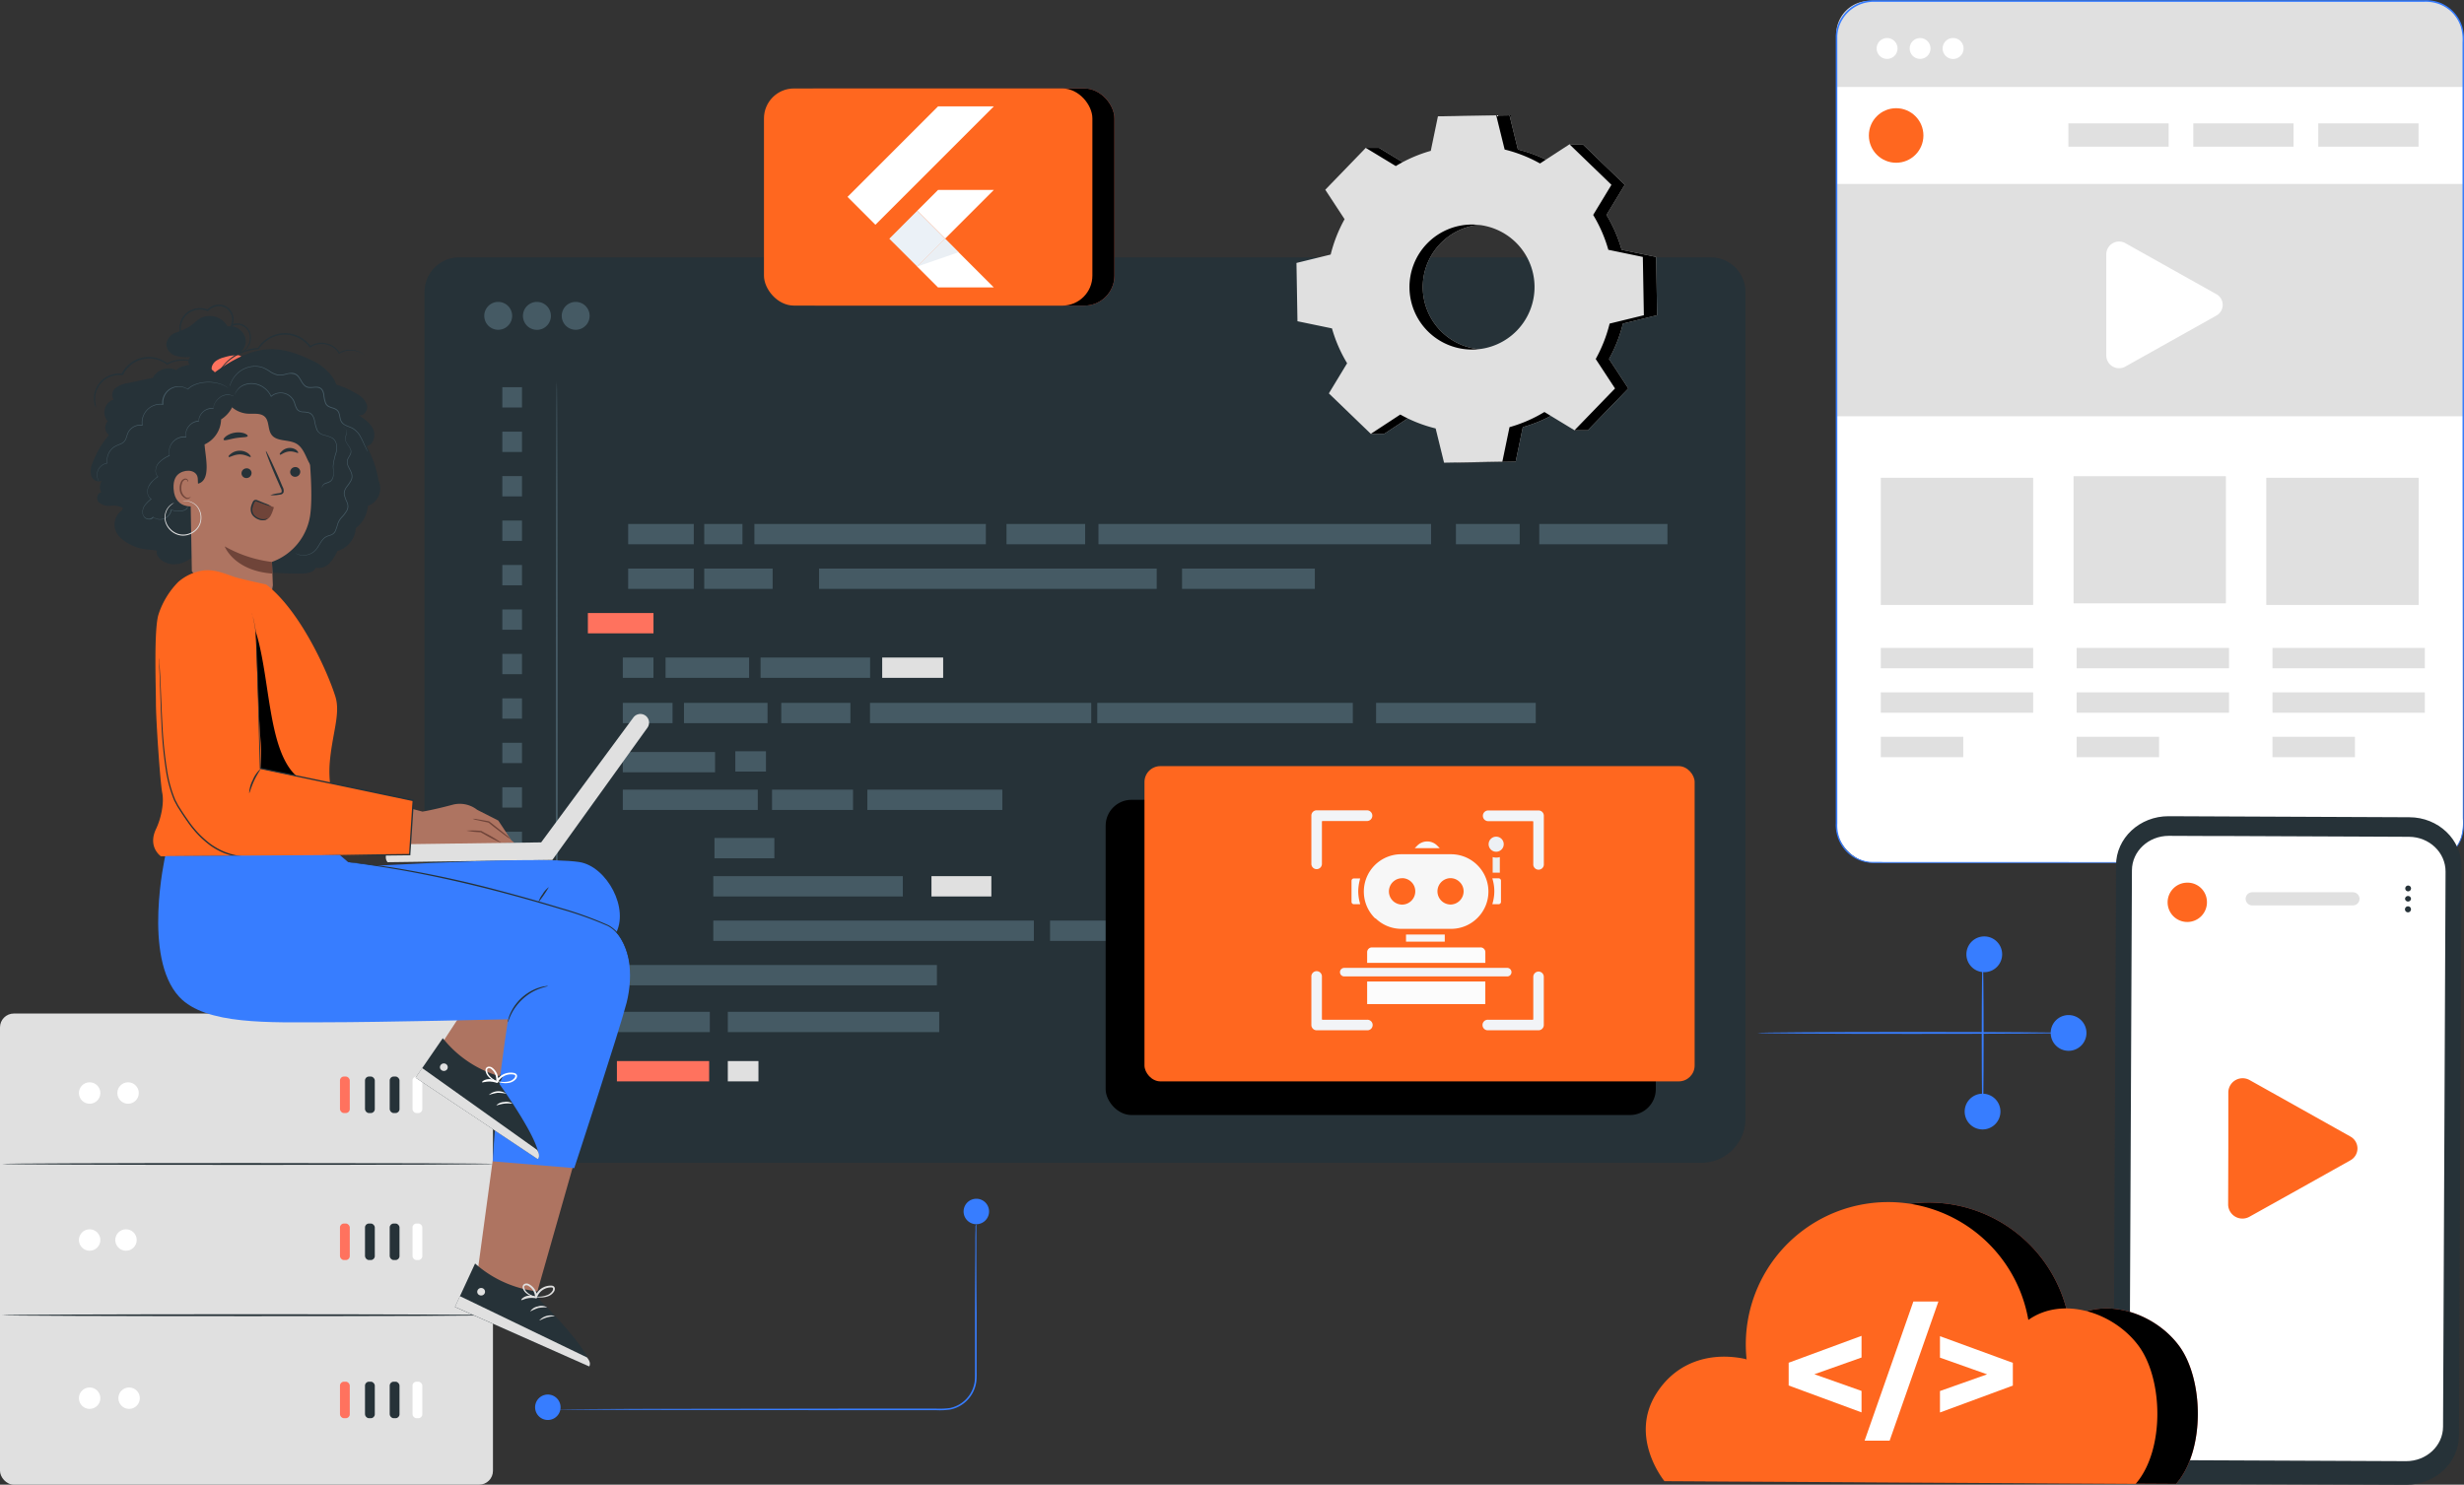 <svg xmlns="http://www.w3.org/2000/svg" viewBox="0 0 689.18 415.35"><rect x="0" y="0" width="689.18" height="415.35" fill="#333333" stroke="none"/><defs><style>.cls-1{fill:#263238;}.cls-2{fill:#455a64;}.cls-3{fill:#ff725e;}.cls-4{fill:#e0e0e0;}.cls-5{fill:#ff671f;}.cls-6{fill:#377dff;}.cls-7{fill:#fff;}.cls-8{fill:#ae7461;}.cls-9{fill:#6f4439;}.cls-10{fill:#f2f4f7;}.cls-11{fill:#f7f8f9;}.cls-12{fill:#f7f5f5;}.cls-13{fill:#fcfcfc;}.cls-14{fill:#f7f7f7;}.cls-15{fill:#edf0f4;}.cls-16{fill:#ebf0f2;}.cls-17{fill:#ebf1f7;}.cls-18{fill:#eaeff4;}</style></defs><g id="Character"><path class="cls-1" d="M128.43,72H478.51a9.7,9.7,0,0,1,9.7,9.7V312.93a12.37,12.37,0,0,1-12.37,12.37H127.89a9.15,9.15,0,0,1-9.15-9.15V81.69A9.7,9.7,0,0,1,128.43,72Z"/><rect class="cls-2" x="175.7" y="146.58" width="18.35" height="5.68"/><rect class="cls-2" x="196.97" y="146.58" width="10.69" height="5.68"/><rect class="cls-2" x="281.52" y="146.58" width="21.99" height="5.68"/><rect class="cls-2" x="330.62" y="159.06" width="37.14" height="5.68"/><rect class="cls-2" x="407.22" y="146.58" width="17.84" height="5.68"/><rect class="cls-2" x="430.53" y="146.58" width="35.86" height="5.68"/><rect class="cls-2" x="175.7" y="159.06" width="18.35" height="5.68"/><rect class="cls-3" x="164.43" y="171.5" width="18.35" height="5.68"/><rect class="cls-2" x="174.2" y="183.95" width="8.57" height="5.68"/><rect class="cls-2" x="205.67" y="210.17" width="8.57" height="5.68"/><rect class="cls-2" x="323.59" y="257.54" width="16.75" height="5.68"/><rect class="cls-2" x="392.87" y="257.54" width="41.03" height="5.68"/><rect class="cls-4" x="260.53" y="245.11" width="16.75" height="5.68"/><rect class="cls-2" x="199.84" y="234.43" width="16.75" height="5.68"/><rect class="cls-2" x="293.7" y="257.54" width="26.41" height="5.68"/><rect class="cls-2" x="174.2" y="196.63" width="13.91" height="5.68"/><rect class="cls-2" x="174.2" y="210.38" width="25.8" height="5.68"/><rect class="cls-2" x="174.2" y="220.91" width="37.75" height="5.68"/><rect class="cls-2" x="242.6" y="220.91" width="37.75" height="5.68"/><rect class="cls-2" x="199.51" y="245.11" width="53.01" height="5.68"/><rect class="cls-2" x="199.51" y="257.54" width="89.66" height="5.68"/><rect class="cls-2" x="172.39" y="269.97" width="89.66" height="5.68"/><rect class="cls-2" x="215.94" y="220.91" width="22.65" height="5.68"/><rect class="cls-2" x="186.16" y="183.95" width="23.37" height="5.68"/><rect class="cls-2" x="191.31" y="196.63" width="23.37" height="5.68"/><rect class="cls-2" x="243.34" y="196.63" width="61.88" height="5.68"/><rect class="cls-2" x="306.91" y="196.63" width="71.47" height="5.68"/><rect class="cls-2" x="218.52" y="196.63" width="19.34" height="5.68"/><rect class="cls-2" x="212.73" y="183.95" width="30.64" height="5.68"/><rect class="cls-4" x="246.75" y="183.95" width="17.05" height="5.68"/><rect class="cls-2" x="196.97" y="159.06" width="19.13" height="5.68"/><rect class="cls-2" x="229.09" y="159.06" width="94.44" height="5.68"/><rect class="cls-2" x="384.89" y="196.63" width="44.66" height="5.68"/><rect class="cls-2" x="344.68" y="257.54" width="44.66" height="5.68"/><rect class="cls-2" x="307.24" y="146.58" width="93.03" height="5.68"/><rect class="cls-2" x="211" y="146.58" width="64.74" height="5.68"/><rect class="cls-2" x="140.5" y="108.32" width="5.5" height="5.68"/><rect class="cls-2" x="140.5" y="120.76" width="5.5" height="5.68"/><rect class="cls-2" x="140.5" y="133.19" width="5.5" height="5.68"/><rect class="cls-2" x="140.5" y="145.63" width="5.5" height="5.68"/><rect class="cls-2" x="140.5" y="158.06" width="5.5" height="5.68"/><rect class="cls-2" x="140.5" y="170.5" width="5.5" height="5.68"/><rect class="cls-2" x="140.5" y="182.93" width="5.5" height="5.68"/><rect class="cls-2" x="140.5" y="195.37" width="5.5" height="5.68"/><rect class="cls-2" x="140.5" y="207.8" width="5.5" height="5.68"/><rect class="cls-4" x="203.57" y="296.84" width="8.57" height="5.68"/><rect class="cls-3" x="172.55" y="296.84" width="25.8" height="5.68"/><rect class="cls-2" x="140.5" y="296.21" width="5.5" height="5.68"/><rect class="cls-2" x="140.5" y="220.24" width="5.5" height="5.68"/><rect class="cls-2" x="140.5" y="232.67" width="5.5" height="5.68"/><rect class="cls-2" x="140.5" y="245.11" width="5.5" height="5.68"/><rect class="cls-2" x="140.5" y="257.54" width="5.5" height="5.68"/><rect class="cls-2" x="140.5" y="269.97" width="5.5" height="5.68"/><rect class="cls-2" x="172.39" y="283.06" width="26.14" height="5.68"/><rect class="cls-2" x="203.57" y="283.06" width="59.13" height="5.68"/><rect class="cls-2" x="140.5" y="283.06" width="5.5" height="5.68"/><path class="cls-2" d="M177.4,136a3.9,3.9,0,1,1-3.9-3.91A3.9,3.9,0,0,1,177.4,136Z" transform="translate(-34.15 -47.63)"/><path class="cls-2" d="M188.24,136a3.91,3.91,0,1,1-3.9-3.91A3.91,3.91,0,0,1,188.24,136Z" transform="translate(-34.15 -47.63)"/><path class="cls-2" d="M199.07,136a3.9,3.9,0,1,1-3.9-3.91A3.9,3.9,0,0,1,199.07,136Z" transform="translate(-34.15 -47.63)"/><rect x="309.25" y="223.75" width="153.88" height="88.19" rx="7.24"/><rect class="cls-5" x="320.11" y="214.33" width="153.88" height="88.19" rx="4.44"/><path class="cls-2" d="M189.88,154.33c.15,0,.27,48.92.27,109.24s-.12,109.26-.27,109.26-.27-48.91-.27-109.26S189.73,154.33,189.88,154.33Z" transform="translate(-34.15 -47.63)"/><path class="cls-6" d="M307.23,390.1a2.5,2.5,0,0,1,0,.44c0,.31,0,.73,0,1.27,0,1.15,0,2.79,0,4.89,0,4.28,0,10.42.08,18,0,3.8,0,8,0,12.43,0,1.11,0,2.25,0,3.4s.06,2.31-.07,3.54a9.23,9.23,0,0,1-3.72,6.31,9.1,9.1,0,0,1-3.55,1.57,20.09,20.09,0,0,1-3.94.19h-25l-59.37-.08-18-.09-4.89-.05-1.27,0a2.3,2.3,0,0,1-.43,0,2.3,2.3,0,0,1,.43,0l1.27,0,4.89-.05,18-.09,59.37-.08h25a22,22,0,0,0,3.84-.17,8.77,8.77,0,0,0,6.9-7.46c.13-1.13.06-2.33.09-3.48v-3.4c0-4.47,0-8.63,0-12.43,0-7.57.07-13.71.09-18,0-2.1,0-3.74.05-4.89,0-.54,0-1,0-1.27A2.5,2.5,0,0,1,307.23,390.1Z" transform="translate(-34.15 -47.63)"/><path class="cls-6" d="M310.79,386.55a3.56,3.56,0,1,1-3.56-3.56A3.55,3.55,0,0,1,310.79,386.55Z" transform="translate(-34.15 -47.63)"/><path class="cls-6" d="M190.94,441.32a3.56,3.56,0,1,1-3.56-3.56A3.57,3.57,0,0,1,190.94,441.32Z" transform="translate(-34.15 -47.63)"/><path class="cls-6" d="M593.67,358.6a5,5,0,1,1-5-5A5,5,0,0,1,593.67,358.6Z" transform="translate(-34.15 -47.63)"/><path class="cls-6" d="M617.73,336.6a5,5,0,1,1-5-5A5,5,0,0,1,617.73,336.6Z" transform="translate(-34.15 -47.63)"/><path class="cls-6" d="M594.15,314.6a5,5,0,1,1-5-5A5,5,0,0,1,594.15,314.6Z" transform="translate(-34.15 -47.63)"/><path class="cls-6" d="M612.08,336.6c0,.14-19.33.26-43.17.26s-43.17-.12-43.17-.26,19.33-.27,43.17-.27S612.08,336.45,612.08,336.6Z" transform="translate(-34.15 -47.63)"/><path class="cls-6" d="M588.71,360.86c-.15,0-.27-10.15-.27-22.67s.12-22.66.27-22.66.26,10.14.26,22.66S588.85,360.86,588.71,360.86Z" transform="translate(-34.15 -47.63)"/><rect class="cls-3" x="219.85" y="24.75" width="91.86" height="60.74" rx="8.38"/><rect x="219.85" y="24.75" width="91.86" height="60.74" rx="8.38"/><rect class="cls-5" x="213.68" y="24.75" width="91.86" height="60.74" rx="8.38"/><path class="cls-4" d="M428.3,94.06a40.18,40.18,0,0,1,9.75-4.23l2-9.66,16.31-.28,2.35,9.57a39.78,39.78,0,0,1,9.89,3.9L473.14,88h3.71l11.74,11.33-5.11,8.43a39.88,39.88,0,0,1,4.24,9.75l9.65,2,.28,16.31-9.57,2.34a40.06,40.06,0,0,1-3.89,9.9l5.4,8.24L478.26,168h-3.72l-4.71-5.11a39.5,39.5,0,0,1-9.75,4.24l-2,9.65-16.3.29-2.35-9.58a39.67,39.67,0,0,1-9.9-3.89l-8.24,5.4h-3.71l-8-11.32,5.11-8.43a39.67,39.67,0,0,1-4.24-9.75l-9.65-2-.29-16.31,9.58-2.35a40.14,40.14,0,0,1,3.89-9.89l-5.4-8.24L416.16,89h3.72l8.42,5.11Zm8.7,21.73a17.49,17.49,0,1,0,24.74-.44A17.49,17.49,0,0,0,437,115.79Z" transform="translate(-34.15 -47.63)"/><path d="M428.3,94.06a40.18,40.18,0,0,1,9.75-4.23l2-9.66,16.31-.28,2.35,9.57a39.78,39.78,0,0,1,9.89,3.9L473.14,88h3.71l11.74,11.33-5.11,8.43a39.88,39.88,0,0,1,4.24,9.75l9.65,2,.28,16.31-9.57,2.34a40.06,40.06,0,0,1-3.89,9.9l5.4,8.24L478.26,168h-3.72l-4.71-5.11a39.5,39.5,0,0,1-9.75,4.24l-2,9.65-16.3.29-2.35-9.58a39.67,39.67,0,0,1-9.9-3.89l-8.24,5.4h-3.71l-8-11.32,5.11-8.43a39.67,39.67,0,0,1-4.24-9.75l-9.65-2-.29-16.31,9.58-2.35a40.14,40.14,0,0,1,3.89-9.89l-5.4-8.24L416.16,89h3.72l8.42,5.11Zm8.7,21.73a17.49,17.49,0,1,0,24.74-.44A17.49,17.49,0,0,0,437,115.79Z" transform="translate(-34.15 -47.63)"/><path class="cls-4" d="M424.59,94.06a39.85,39.85,0,0,1,9.75-4.23l2-9.66,16.3-.28L455,89.46a39.48,39.48,0,0,1,9.89,3.9L473.14,88l11.73,11.33-5.11,8.43a39.5,39.5,0,0,1,4.24,9.75l9.65,2,.29,16.31-9.58,2.34a40.06,40.06,0,0,1-3.89,9.9l5.4,8.24L474.54,168l-8.42-5.11a39.74,39.74,0,0,1-9.76,4.24l-2,9.65-16.31.29-2.35-9.58a39.45,39.45,0,0,1-9.89-3.89l-8.24,5.4-11.74-11.32,5.11-8.43a40,40,0,0,1-4.24-9.75l-9.65-2-.28-16.31,9.57-2.35a40.14,40.14,0,0,1,3.89-9.89l-5.4-8.24L416.16,89l8.43,5.11Zm8.69,21.73a17.49,17.49,0,1,0,24.74-.44A17.5,17.5,0,0,0,433.28,115.79Z" transform="translate(-34.15 -47.63)"/><rect class="cls-7" x="513.61" y="0.27" width="175.32" height="241.04" rx="10.29"/><rect class="cls-4" x="579.97" y="133.22" width="42.61" height="35.57"/><rect class="cls-4" x="633.88" y="133.67" width="42.62" height="35.57"/><rect class="cls-4" x="526.05" y="133.67" width="42.62" height="35.57"/><rect class="cls-4" x="513.61" y="51.46" width="175.32" height="65"/><path class="cls-4" d="M522.89.27H678.53a10.4,10.4,0,0,1,10.4,10.4V24.34a0,0,0,0,1,0,0H513.61a0,0,0,0,1,0,0V9.54A9.28,9.28,0,0,1,522.89.27Z"/><circle class="cls-5" cx="530.35" cy="37.9" r="7.63"/><rect class="cls-4" x="578.53" y="34.51" width="28.04" height="6.53"/><rect class="cls-4" x="613.47" y="34.51" width="28.04" height="6.53"/><rect class="cls-4" x="648.42" y="34.51" width="28.04" height="6.53"/><rect class="cls-4" x="526.05" y="181.26" width="42.62" height="5.7"/><rect class="cls-4" x="526.05" y="193.69" width="42.62" height="5.7"/><rect class="cls-4" x="526.05" y="206.12" width="23.07" height="5.7"/><rect class="cls-4" x="580.83" y="181.26" width="42.62" height="5.7"/><rect class="cls-4" x="580.83" y="193.69" width="42.62" height="5.7"/><rect class="cls-4" x="580.83" y="206.12" width="23.07" height="5.7"/><rect class="cls-4" x="635.61" y="181.26" width="42.61" height="5.7"/><rect class="cls-4" x="635.61" y="193.69" width="42.61" height="5.7"/><rect class="cls-4" x="635.61" y="206.12" width="23.07" height="5.7"/><path class="cls-6" d="M712.79,288.94l.53,0a12.18,12.18,0,0,0,1.56-.2,10.33,10.33,0,0,0,7.6-6.8,15.38,15.38,0,0,0,.52-5.42q0-6,0-13.7c0-20.63-.05-50.47-.08-87.33,0-18.44,0-38.64,0-60.31q0-16.26,0-33.6,0-8.67,0-17.57V59.5a12.84,12.84,0,0,0-.48-4.38,10.1,10.1,0,0,0-5.86-6.26,10.89,10.89,0,0,0-4.4-.72h-154a10.28,10.28,0,0,0-4.92,1.28A10.12,10.12,0,0,0,549.52,53a9.72,9.72,0,0,0-1.47,4.82c0,1.72,0,3.48,0,5.21v61.17c0,26.53,0,52.12,0,76.5s0,47.55,0,69.23v8.06a10.35,10.35,0,0,0,2.38,7.2,10.05,10.05,0,0,0,6.54,3.52c1.24.11,2.54,0,3.81.07h3.79l28.94,0,87.33.08,23.74.05,6.18,0,2.1,0-2.1,0-6.18,0-23.74.05-87.33.08-28.94,0h-3.79c-1.28,0-2.54.05-3.85-.07a10.43,10.43,0,0,1-6.83-3.66,10.74,10.74,0,0,1-2.48-7.47c0-2.67,0-5.35,0-8.06,0-21.68,0-44.85,0-69.23s0-50,0-76.5V63c0-1.74,0-3.47,0-5.23a10.28,10.28,0,0,1,1.55-5.08,10.54,10.54,0,0,1,9-5h154a11.58,11.58,0,0,1,4.58.75A10.59,10.59,0,0,1,722.82,55a12.92,12.92,0,0,1,.5,4.52v22q0,17.33,0,33.6c0,21.67,0,41.87,0,60.31,0,36.86-.06,66.7-.08,87.33q0,7.74,0,13.7c0,1,0,1.95,0,2.87a10.17,10.17,0,0,1-.51,2.59,10.38,10.38,0,0,1-7.72,6.81,9.79,9.79,0,0,1-1.57.17Z" transform="translate(-34.15 -47.63)"/><path class="cls-7" d="M564.89,61.19A2.92,2.92,0,1,1,562,58.27,2.92,2.92,0,0,1,564.89,61.19Z" transform="translate(-34.15 -47.63)"/><circle class="cls-7" cx="537.05" cy="13.56" r="2.92"/><path class="cls-7" d="M583.36,61.19a2.93,2.93,0,1,1-2.92-2.92A2.92,2.92,0,0,1,583.36,61.19Z" transform="translate(-34.15 -47.63)"/><path class="cls-7" d="M623.28,132.92V118.68a3.58,3.58,0,0,1,5.37-3l12.7,7.12,12.71,7.12a3.42,3.42,0,0,1,0,6l-12.71,7.12-12.7,7.12a3.58,3.58,0,0,1-5.37-3Z" transform="translate(-34.15 -47.63)"/><path class="cls-1" d="M707.19,463l-67.31-.29c-8.1,0-14.63-6.25-14.6-13.88l.72-159.1c0-7.64,6.63-13.8,14.73-13.76l67.31.29c8.1,0,14.63,6.25,14.6,13.88l-.72,159.1C721.89,456.85,715.29,463,707.19,463Z" transform="translate(-34.15 -47.63)"/><path class="cls-7" d="M707.94,281.73l-13.05-.06-38.11-.16-4.59,0-11.43-.05c-5.67,0-10.29,4.29-10.31,9.64l-.7,155.29c0,5.34,4.55,9.69,10.22,9.72l67.18.29c5.68,0,10.3-4.29,10.32-9.64l.7-155.29C718.19,286.11,713.61,281.75,707.94,281.73Z" transform="translate(-34.15 -47.63)"/><path class="cls-1" d="M708.52,296.18a.83.83,0,0,1-.84.81.81.81,0,1,1,.84-.81Z" transform="translate(-34.15 -47.63)"/><path class="cls-1" d="M708.51,299.09a.84.84,0,0,1-1.67,0,.83.83,0,0,1,.84-.8A.82.82,0,0,1,708.51,299.09Z" transform="translate(-34.15 -47.63)"/><path class="cls-1" d="M708.5,302a.84.84,0,1,1-.83-.82A.82.82,0,0,1,708.5,302Z" transform="translate(-34.15 -47.63)"/><path class="cls-5" d="M651.43,299.89a5.5,5.5,0,1,1-5.5-5.33A5.42,5.42,0,0,1,651.43,299.89Z" transform="translate(-34.15 -47.63)"/><path class="cls-4" d="M692.27,300.92H664.09a1.83,1.83,0,0,1-1.83-1.83h0a1.83,1.83,0,0,1,1.83-1.84h28.18a1.84,1.84,0,0,1,1.84,1.84h0A1.84,1.84,0,0,1,692.27,300.92Z" transform="translate(-34.15 -47.63)"/><path class="cls-5" d="M657.41,368.91V353.14a4,4,0,0,1,6-3.33l14.07,7.88,14.07,7.89a3.79,3.79,0,0,1,0,6.66l-14.07,7.88L663.36,388a4,4,0,0,1-6-3.33Z" transform="translate(-34.15 -47.63)"/><path class="cls-3" d="M508.73,437.51c6-9.5,16.08-11.71,25.26-9.62a39.82,39.82,0,0,1,78.82-11c9.51-6.75,23.79-2.18,30.77,7.17s7.41,29.31-.77,38.7L511,462S501,449.82,508.73,437.51Z" transform="translate(-34.15 -47.63)"/><path d="M508.73,437.51c6-9.5,16.08-11.71,25.26-9.62a39.82,39.82,0,0,1,78.82-11c9.51-6.75,23.79-2.18,30.77,7.17s7.41,29.31-.77,38.7L511,462S501,449.82,508.73,437.51Z" transform="translate(-34.15 -47.63)"/><path class="cls-5" d="M497.41,437.51c6-9.5,16.08-11.71,25.26-9.62a39.81,39.81,0,0,1,78.81-11c9.52-6.75,23.8-2.18,30.78,7.17s7.41,29.31-.77,38.7L499.7,462S489.66,449.82,497.41,437.51Z" transform="translate(-34.15 -47.63)"/><rect class="cls-4" y="283.54" width="137.88" height="131.81" rx="3.87"/><path class="cls-1" d="M172.27,373.25c0,.14-30.79.26-68.77.26s-68.79-.12-68.79-.26S65.5,373,103.5,373,172.27,373.1,172.27,373.25Z" transform="translate(-34.15 -47.63)"/><path class="cls-1" d="M172.27,415.57c0,.14-30.79.26-68.77.26s-68.79-.12-68.79-.26,30.79-.27,68.79-.27S172.27,415.42,172.27,415.57Z" transform="translate(-34.15 -47.63)"/><circle class="cls-7" cx="25.07" cy="305.78" r="3"/><circle class="cls-7" cx="35.82" cy="305.78" r="3"/><rect class="cls-1" x="102.09" y="301.17" width="2.74" height="10.21" rx="1.09"/><rect class="cls-1" x="109" y="301.17" width="2.74" height="10.21" rx="1.09"/><rect class="cls-7" x="115.38" y="301.17" width="2.74" height="10.21" rx="1.09"/><rect class="cls-3" x="95.09" y="301.17" width="2.74" height="10.21" rx="1.09"/><circle class="cls-7" cx="25.07" cy="346.9" r="3"/><circle class="cls-7" cx="35.24" cy="346.9" r="3"/><rect class="cls-1" x="102.09" y="342.29" width="2.74" height="10.21" rx="1.09"/><rect class="cls-1" x="109" y="342.29" width="2.74" height="10.21" rx="1.09"/><rect class="cls-7" x="115.38" y="342.29" width="2.74" height="10.21" rx="1.09"/><rect class="cls-3" x="95.09" y="342.29" width="2.74" height="10.21" rx="1.09"/><circle class="cls-7" cx="25.07" cy="391.15" r="3"/><circle class="cls-7" cx="36.11" cy="391.15" r="3"/><rect class="cls-1" x="102.09" y="386.54" width="2.74" height="10.21" rx="1.09"/><rect class="cls-1" x="109" y="386.54" width="2.74" height="10.21" rx="1.09"/><rect class="cls-7" x="115.38" y="386.54" width="2.74" height="10.21" rx="1.09"/><rect class="cls-3" x="95.09" y="386.54" width="2.74" height="10.21" rx="1.09"/><path class="cls-1" d="M102.89,142.79a4.48,4.48,0,0,0-5.1-3.84,5.72,5.72,0,0,0-7.56-2.31c-1.22.68-2.14,1.8-3.34,2.53a39.23,39.23,0,0,1-3.7,1.59,4.06,4.06,0,0,0-2.52,2.92,3.53,3.53,0,0,0,2.4,3.4,10.26,10.26,0,0,0,4.42.4,1.56,1.56,0,0,0-.46,2,3.16,3.16,0,0,0,1.72,1.38,6.8,6.8,0,0,0,7-1.29l2.79-2.14A4.47,4.47,0,0,0,102.89,142.79Z" transform="translate(-34.15 -47.63)"/><path class="cls-3" d="M95.92,152.11a1.48,1.48,0,0,1-2,0,2,2,0,0,1-.48-2,3.17,3.17,0,0,1,1.34-1.66,7.13,7.13,0,0,1,2-.84,14.18,14.18,0,0,1,3.29-.63,2.56,2.56,0,0,1,1.17.15,1.12,1.12,0,0,1,.72.88c0,.55-.45,1-.89,1.32a34.92,34.92,0,0,1-5.33,3.24" transform="translate(-34.15 -47.63)"/><path class="cls-1" d="M94.28,151.83c-2.64-3-9.23-2.56-10.8-.64a5,5,0,0,0-6.59,2.14l-7,1.48a7.24,7.24,0,0,0-3.37,1.33,2.51,2.51,0,0,0-.62,3.27,3.8,3.8,0,0,0-1.64,6.07,2.66,2.66,0,0,0,.36,3.85,26.61,26.61,0,0,0-4.56,7.76,5.4,5.4,0,0,0-.38,3.69c.43,1.19,2,2,3,1.28a3.12,3.12,0,0,0-.17,3.35c-1.18,0-1.55,1.85-.74,2.72a4.35,4.35,0,0,0,3.31,1,5.65,5.65,0,0,1,3.44.61,1.1,1.1,0,0,1-.39.75A4.86,4.86,0,0,0,67,197.06l.38.55a10.67,10.67,0,0,0,3.42,2.44c2.67,1.42,4.27,1.16,7.26,1.62-.83,1.92,4,6.23,9.58,2.07a107.35,107.35,0,0,0,30.53,4.35c1.64,0,3.61-.19,4.35-1.65a4.08,4.08,0,0,0,3.75-1.2,11.92,11.92,0,0,0,2.22-3.45,7.13,7.13,0,0,0,5.18-6.39,8.84,8.84,0,0,0,3.38-6.25,5.17,5.17,0,0,0,3-7,31.14,31.14,0,0,0-3.34-9.69c1.89-.39,2.61-2.92,1.85-4.69s-2.46-2.9-4.07-4c1.4.39,2.63-1.37,2.31-2.79a5.55,5.55,0,0,0-2.83-3.15,26.39,26.39,0,0,0-5.8-2.64c-.65-2.48-3.79-5.31-6.1-6.42-9.3-4.49-15.84-5.65-27.8,3" transform="translate(-34.15 -47.63)"/><path class="cls-8" d="M87.09,166.81c-.13-2-.45-3.91,1.49-4.21l19.85-6c6.39-1,11,6.75,11.72,13.19.78,7.14,1.45,15.9.84,21.29a16.38,16.38,0,0,1-10.77,13.74s.25,6.57.25,6.57c-.82,5.05-2.1,10.74-4.15,12.76-7-1.31-18.51-16.74-18.51-16.74Z" transform="translate(-34.15 -47.63)"/><path class="cls-1" d="M109.77,186.15a10.22,10.22,0,0,1,2.39-.54c.38-.06.73-.15.78-.41a1.91,1.91,0,0,0-.3-1.11l-1.25-2.84c-1.74-4-3-7.36-2.86-7.43S110.24,177,112,181l1.2,2.85a2.14,2.14,0,0,1,.27,1.48,1,1,0,0,1-.6.58,2.37,2.37,0,0,1-.64.12A9.13,9.13,0,0,1,109.77,186.15Z" transform="translate(-34.15 -47.63)"/><path class="cls-9" d="M110.22,204.84A35.57,35.57,0,0,1,97,200.48s2.5,6.79,13.31,7.61Z" transform="translate(-34.15 -47.63)"/><path class="cls-1" d="M103.43,169.62c-.13.41-1.62.28-3.35.57s-3.12.83-3.37.48c-.11-.17.12-.56.67-1a5.6,5.6,0,0,1,2.47-1,5.66,5.66,0,0,1,2.65.19C103.15,169.12,103.48,169.42,103.43,169.62Z" transform="translate(-34.15 -47.63)"/><path class="cls-1" d="M117.71,169.37c-.25.35-1.29,0-2.52.08s-2.26.33-2.52,0c-.11-.16,0-.51.48-.85a3.46,3.46,0,0,1,2-.64,3.43,3.43,0,0,1,2,.58C117.65,168.86,117.81,169.2,117.71,169.37Z" transform="translate(-34.15 -47.63)"/><path class="cls-1" d="M125,175a7.35,7.35,0,0,0-1.79-4.63c-.63-.67-1.43-1.19-2-1.92-1.21-1.59-1-3.8-1.56-5.73a8.11,8.11,0,0,0-5-5.46c-2-.72-4.31-.63-6.2-1.63-1.4-.74-2.47-2-3.91-2.69-2.81-1.28-6.06.16-8.71,1.74-.53,2.11.81,3.93,2.09,5.68a7.53,7.53,0,0,0,5.54,3c1.68.1,3.64-.28,4.82.92s.77,3.48,1.79,4.93c1.46,2.06,4.78,1.27,7,2.55,1.69,1,2.4,3,3.25,4.76s2.32,3.6,4.27,3.5A21.83,21.83,0,0,0,125,175Z" transform="translate(-34.15 -47.63)"/><path class="cls-1" d="M100,158.48a38.11,38.11,0,0,0-14.4,2.61A7,7,0,0,0,82,163.54a6.91,6.91,0,0,0-.75,3.74c0,4,1.68,9,3.22,12.68l5,3c3.88-.92,2.09-7.61,1.9-11a7.91,7.91,0,0,0,4.62-7A8.72,8.72,0,0,0,100,158.48Z" transform="translate(-34.15 -47.63)"/><path class="cls-8" d="M89.47,181.52c-.15-2.3-3-2.75-5-1.56-1.09.65-1.91,1.94-1.77,4.39.38,6.52,6.85,4.8,6.86,4.61S89.65,184.22,89.47,181.52Z" transform="translate(-34.15 -47.63)"/><path class="cls-9" d="M87.46,186.6s-.11.09-.3.19a1.16,1.16,0,0,1-.85.06,2.81,2.81,0,0,1-1.44-2.44,3.83,3.83,0,0,1,.22-1.65,1.31,1.31,0,0,1,.8-.92.57.57,0,0,1,.69.27c.1.18.07.31.1.32s.14-.12.07-.38a.78.78,0,0,0-.28-.4.91.91,0,0,0-.64-.13,1.63,1.63,0,0,0-1.13,1.08,4,4,0,0,0-.29,1.85,3,3,0,0,0,1.82,2.72,1.2,1.2,0,0,0,1-.24C87.46,186.76,87.48,186.61,87.46,186.6Z" transform="translate(-34.15 -47.63)"/><path class="cls-2" d="M86.74,189.35l0,.08a1.58,1.58,0,0,1-.09.25,1.52,1.52,0,0,1-.76.68,4,4,0,0,1-1.61.34,5.5,5.5,0,0,1-1.05-.07,3.64,3.64,0,0,1-1.14-.35l.08,0a3.34,3.34,0,0,1-1.73,2.37,3.3,3.3,0,0,1-3.44-.31l.11,0a1.34,1.34,0,0,1-.85.57,1.92,1.92,0,0,1-1.06-.08,1.74,1.74,0,0,1-.85-.69A2.28,2.28,0,0,1,74,191a3.28,3.28,0,0,1,.71-2.17,9.13,9.13,0,0,1,1.72-1.68v.15a2.32,2.32,0,0,1-1-1.55,3.34,3.34,0,0,1,.19-1.92,5.06,5.06,0,0,1,1.14-1.63,16.34,16.34,0,0,1,1.54-1.31v.15a2.44,2.44,0,0,1-.64-1.89,3.56,3.56,0,0,1,.73-1.94A8.77,8.77,0,0,1,81.53,175l0,.11a4.33,4.33,0,0,1,4.7-5.35l-.1.11a3.73,3.73,0,0,1,.88-3.18,3.66,3.66,0,0,1,2.75-1.35l-.08.08a3.68,3.68,0,0,1,1.48-2.85,3.6,3.6,0,0,1,2.73-.75l-.08.06a3.62,3.62,0,0,1,.53-1.67,4.57,4.57,0,0,1,1-1.2,3.78,3.78,0,0,1,2.23-1H98c.14,0,.28,0,.41.05a4,4,0,0,1,.62.18l.37.15.12.06-.13,0L99,158.3c-.16-.07-.38-.09-.62-.16a2.54,2.54,0,0,0-.41,0l-.22,0-.24,0a3.74,3.74,0,0,0-2.17,1,4.72,4.72,0,0,0-1,1.18,3.63,3.63,0,0,0-.5,1.62V162h-.07a3.64,3.64,0,0,0-4,3.48v.08h-.09a3.51,3.51,0,0,0-2.62,1.31,3.55,3.55,0,0,0-.83,3l0,.12h-.13a4.14,4.14,0,0,0-4.49,5.12l0,.08-.07,0a8.57,8.57,0,0,0-3.11,2.17,3.37,3.37,0,0,0-.7,1.83,2.24,2.24,0,0,0,.59,1.74l.08.08-.09.07a7.76,7.76,0,0,0-2.63,2.85,3.24,3.24,0,0,0-.17,1.82,2.09,2.09,0,0,0,.94,1.42l.12.07-.11.08a10.12,10.12,0,0,0-1.69,1.64,3.17,3.17,0,0,0-.68,2.06,1.74,1.74,0,0,0,1.07,1.62,1.44,1.44,0,0,0,1.73-.41l0-.07.07.05a3.11,3.11,0,0,0,5-2v-.07l.07,0a3.64,3.64,0,0,0,1.11.34,4.65,4.65,0,0,0,1,.08,4.13,4.13,0,0,0,1.59-.3,1.5,1.5,0,0,0,.75-.64C86.71,189.47,86.72,189.34,86.74,189.35Z" transform="translate(-34.15 -47.63)"/><path class="cls-2" d="M61.88,182.37a2,2,0,0,1-.25-.39,3.42,3.42,0,0,1,.19-3.34,3.48,3.48,0,0,1,2.36-1.51l-.05.08A4.58,4.58,0,0,1,66,172.63a10.86,10.86,0,0,1,1.79-.84,3.37,3.37,0,0,0,.85-.51,2.19,2.19,0,0,0,.6-.8c.28-.62.38-1.36.74-2a4,4,0,0,1,4-2l-.12.11a5.24,5.24,0,0,1,5.79-5.93l-.11.11a4.59,4.59,0,0,1,7.14-4.29h-.1a6.17,6.17,0,0,1,2.27-1.39,9.06,9.06,0,0,1,2.34-.54,10.67,10.67,0,0,1,3.87.26,7.69,7.69,0,0,1,2.3.95,3.84,3.84,0,0,1,.53.39l.17.14s-.24-.19-.72-.49a8.1,8.1,0,0,0-2.3-.9,11,11,0,0,0-3.83-.22,9.14,9.14,0,0,0-2.3.55,6.12,6.12,0,0,0-2.22,1.37l0,0,0,0a4.41,4.41,0,0,0-6.85,4.13v.12H79.6a5,5,0,0,0-5.57,5.7l0,.13-.13,0a3.8,3.8,0,0,0-3.78,1.87c-.35.63-.45,1.37-.75,2a2.39,2.39,0,0,1-.65.86,3.68,3.68,0,0,1-.89.53,9.62,9.62,0,0,0-1.77.82,4.22,4.22,0,0,0-1.23,1.3,4.38,4.38,0,0,0-.6,3.11l0,.07H64.2a3.4,3.4,0,0,0-2.3,1.44,3.22,3.22,0,0,0-.54,2,3.37,3.37,0,0,0,.3,1.28C61.79,182.24,61.89,182.37,61.88,182.37Z" transform="translate(-34.15 -47.63)"/><path class="cls-2" d="M124.28,184.13a.61.61,0,0,1,0-.53,1.31,1.31,0,0,1,.39-.54,2.08,2.08,0,0,1,.8-.41,4.16,4.16,0,0,0,1-.42,2,2,0,0,0,.73-1,3.82,3.82,0,0,0,.17-1.49c0-.54-.11-1.11-.11-1.72a17.51,17.51,0,0,1,.83-3.86,5.53,5.53,0,0,0,.09-2.15,2.6,2.6,0,0,0-1.19-1.83,9.87,9.87,0,0,0-2.28-.78,3.87,3.87,0,0,1-1.17-.54,2.53,2.53,0,0,1-.83-1,12.65,12.65,0,0,1-.68-2.57,4.21,4.21,0,0,0-.46-1.24,2,2,0,0,0-1-.84,7.59,7.59,0,0,0-1.8-.25,2.71,2.71,0,0,1-.92-.23,1.83,1.83,0,0,1-.72-.6,6.6,6.6,0,0,1-.68-1.67,4.08,4.08,0,0,0-.82-1.47,3.93,3.93,0,0,0-2.84-1.36,4,4,0,0,0-2.77,1l-.09.08,0-.11a6.21,6.21,0,0,0-3.87-3.34,5.72,5.72,0,0,0-2.18-.19,5.34,5.34,0,0,0-1.8.5,4.55,4.55,0,0,0-1.9,1.75,4.39,4.39,0,0,0-.33.62l-.07.16,0,0s0,0,0-.06l.07-.17a6.22,6.22,0,0,1,.3-.63A4.59,4.59,0,0,1,102,155.4a5.4,5.4,0,0,1,1.82-.53,5.94,5.94,0,0,1,2.23.17,6.39,6.39,0,0,1,4,3.41l-.14,0a4.22,4.22,0,0,1,2.89-1,4.08,4.08,0,0,1,3,1.41,4,4,0,0,1,.86,1.54,6.34,6.34,0,0,0,.66,1.61,1.91,1.91,0,0,0,1.5.76,7.09,7.09,0,0,1,1.85.25,2.19,2.19,0,0,1,1.06.93,4.59,4.59,0,0,1,.48,1.29,11.74,11.74,0,0,0,.67,2.53,2.41,2.41,0,0,0,.76,1,3.52,3.52,0,0,0,1.11.52,10.35,10.35,0,0,1,2.33.8,2.62,2.62,0,0,1,.86.86,3.39,3.39,0,0,1,.4,1.1,5.68,5.68,0,0,1-.1,2.22,17.92,17.92,0,0,0-.85,3.82c0,.59.08,1.16.09,1.71a4,4,0,0,1-.18,1.53,2,2,0,0,1-.79,1.09,4,4,0,0,1-1,.43,2,2,0,0,0-.8.37,1.3,1.3,0,0,0-.38.51A.76.76,0,0,0,124.28,184.13Z" transform="translate(-34.15 -47.63)"/><path class="cls-2" d="M136.94,174l-.06-.13-.18-.36-.68-1.42c-.29-.61-.62-1.38-1.1-2.21a5.7,5.7,0,0,0-2.18-2.34c-.53-.29-1.14-.48-1.75-.75a4,4,0,0,1-.89-.52,2.33,2.33,0,0,1-.67-.85c-.31-.68-.32-1.45-.57-2.15a1.81,1.81,0,0,0-.62-.89,3.62,3.62,0,0,0-1.05-.49,6.11,6.11,0,0,1-1.16-.44,2.08,2.08,0,0,1-.89-.92,10,10,0,0,1-.56-2.53,3.14,3.14,0,0,0-.43-1.2,1.6,1.6,0,0,0-1-.68c-.85-.18-1.78.12-2.73,0a2.3,2.3,0,0,1-1.26-.66,5.86,5.86,0,0,1-.81-1.13,10.7,10.7,0,0,0-.72-1.12,2.44,2.44,0,0,0-1-.82,3.77,3.77,0,0,0-2.46,0,5.66,5.66,0,0,1-2.48.21,6.49,6.49,0,0,1-2.15-1,11.09,11.09,0,0,0-1.92-1.06,6.71,6.71,0,0,0-3.88-.13,7.3,7.3,0,0,0-2.86,1.48,8.25,8.25,0,0,0-1.59,1.87,8.69,8.69,0,0,0-.67,1.41l-.15.37-.06.13s0,0,0-.13.07-.23.13-.39a8.22,8.22,0,0,1,.65-1.43,8,8,0,0,1,1.57-1.91,7.26,7.26,0,0,1,2.91-1.53,6.8,6.8,0,0,1,4,.1,11.73,11.73,0,0,1,2,1.07,6.26,6.26,0,0,0,2.1.95,5.53,5.53,0,0,0,2.4-.22,8.63,8.63,0,0,1,1.27-.22,2.48,2.48,0,0,1,2.35,1.09,11.56,11.56,0,0,1,.73,1.14,5.68,5.68,0,0,0,.78,1.09,2.11,2.11,0,0,0,1.15.6c.89.15,1.81-.15,2.75,0a1.79,1.79,0,0,1,1.15.76,3.38,3.38,0,0,1,.47,1.27,9.57,9.57,0,0,0,.53,2.48,1.9,1.9,0,0,0,.81.85,6.94,6.94,0,0,0,1.13.43,3.65,3.65,0,0,1,1.09.52,2,2,0,0,1,.69,1c.25.74.26,1.5.55,2.14a2.68,2.68,0,0,0,1.47,1.3c.6.27,1.21.46,1.76.76a6,6,0,0,1,2.21,2.41c.47.85.79,1.62,1.07,2.24s.49,1.09.64,1.43l.16.38C136.93,174,137,174,136.94,174Z" transform="translate(-34.15 -47.63)"/><path class="cls-2" d="M130,167.2l.12,0a.63.63,0,0,1,.34.08,1.35,1.35,0,0,1,.65,1.15,3.22,3.22,0,0,1-.14,1,4,4,0,0,0-.16,1.13,2.46,2.46,0,0,0,.46,1.2c.25.39.57.78.83,1.25a1.88,1.88,0,0,1,.17,1.64c-.21.56-.62,1-.81,1.59a2.4,2.4,0,0,0,.17,1.79c.26.6.62,1.18.87,1.84a2.9,2.9,0,0,1,.21,1.06,2.55,2.55,0,0,1-.25,1.08,12,12,0,0,1-1.24,1.86,3,3,0,0,0-.68,2.07,9.84,9.84,0,0,0,.78,2.2,3.26,3.26,0,0,1,.25,1.2,2.79,2.79,0,0,1-.31,1.17,10.45,10.45,0,0,1-1.4,1.85,5.42,5.42,0,0,0-1.15,1.84,15.56,15.56,0,0,1-.67,2,2.34,2.34,0,0,1-.66.83,3.19,3.19,0,0,1-.93.45,7.94,7.94,0,0,0-.9.32,3.61,3.61,0,0,0-.76.51,6.71,6.71,0,0,0-1.06,1.4c-.3.48-.58,1-.89,1.39a4.45,4.45,0,0,1-2.28,1.67,4.83,4.83,0,0,1-2.13.21,4.24,4.24,0,0,1-1.3-.38,2.77,2.77,0,0,1-.41-.24,4.75,4.75,0,0,0,3.81.31,4.42,4.42,0,0,0,2.19-1.65c.31-.43.58-.9.88-1.39a6.53,6.53,0,0,1,1.08-1.44,3.54,3.54,0,0,1,.8-.55,7.18,7.18,0,0,1,.92-.33,2.8,2.8,0,0,0,.87-.42,2.45,2.45,0,0,0,.61-.77,16.92,16.92,0,0,0,.66-2,5.42,5.42,0,0,1,1.17-1.91,10.07,10.07,0,0,0,1.38-1.81,2.59,2.59,0,0,0,.28-1.09,3.11,3.11,0,0,0-.23-1.12,9.88,9.88,0,0,1-.8-2.25,2.54,2.54,0,0,1,.16-1.19,4.94,4.94,0,0,1,.56-1,12.21,12.21,0,0,0,1.23-1.83,2.36,2.36,0,0,0,.23-1,2.65,2.65,0,0,0-.19-1c-.24-.64-.6-1.22-.86-1.83a2.62,2.62,0,0,1-.17-1.92c.22-.6.63-1.06.82-1.58A1.72,1.72,0,0,0,132,173c-.25-.46-.57-.85-.82-1.25a2.59,2.59,0,0,1-.46-1.27,4.15,4.15,0,0,1,.18-1.16,3.43,3.43,0,0,0,.16-.94,1.4,1.4,0,0,0-.59-1.13A.88.88,0,0,0,130,167.2Z" transform="translate(-34.15 -47.63)"/><path class="cls-9" d="M105.08,188.34a.87.87,0,0,1,1.12-.48l4.09,1.5.46.16a10.24,10.24,0,0,1-.91,2.4,2.53,2.53,0,0,1-1.77,1.25,2.93,2.93,0,0,1-1.72-.43,3.39,3.39,0,0,1-1.81-2.06A4.87,4.87,0,0,1,105.08,188.34Z" transform="translate(-34.15 -47.63)"/><path class="cls-4" d="M82.88,188.28a3.5,3.5,0,0,0-1,.56,4.39,4.39,0,0,0-1.58,2.61,4.72,4.72,0,0,0,.05,2.14,5.2,5.2,0,0,0,1.2,2.15,5.3,5.3,0,0,0,2.26,1.49,4.89,4.89,0,0,0,2.91.06,5.3,5.3,0,0,0,2.49-1.51,4.77,4.77,0,0,0,1.19-2.45A5.05,5.05,0,0,0,89.13,189a4.79,4.79,0,0,0-2.77-1.29,2.69,2.69,0,0,0-.84,0,.75.75,0,0,0-.28.09,3.48,3.48,0,0,1,1.11,0,4.51,4.51,0,0,1,1.24.36,4.65,4.65,0,0,1,1.42.95,5,5,0,0,1,1.18,4.14,4.54,4.54,0,0,1-1.14,2.31,5.11,5.11,0,0,1-2.37,1.44,4.74,4.74,0,0,1-2.77-.05,5.17,5.17,0,0,1-2.17-1.42,5,5,0,0,1-1.17-2,4.68,4.68,0,0,1-.08-2.06A4.47,4.47,0,0,1,82,188.92,9.81,9.81,0,0,1,82.88,188.28Z" transform="translate(-34.15 -47.63)"/><path class="cls-1" d="M104.51,179.87a1.42,1.42,0,0,1-1.3,1.49,1.36,1.36,0,0,1-1.51-1.22,1.41,1.41,0,0,1,1.3-1.48A1.34,1.34,0,0,1,104.51,179.87Z" transform="translate(-34.15 -47.63)"/><path class="cls-1" d="M118.13,179.52a1.42,1.42,0,0,1-1.3,1.49,1.37,1.37,0,0,1-1.52-1.22,1.43,1.43,0,0,1,1.3-1.49A1.37,1.37,0,0,1,118.13,179.52Z" transform="translate(-34.15 -47.63)"/><path class="cls-1" d="M117.55,174.31c-.13.21-1.21-.53-2.6-.37s-2.31,1.07-2.49.89,0-.45.43-.87a3.2,3.2,0,0,1,2-1,3.14,3.14,0,0,1,2.11.54C117.43,173.87,117.62,174.21,117.55,174.31Z" transform="translate(-34.15 -47.63)"/><path class="cls-1" d="M104.27,175.45c-.19.22-1.39-.71-3.06-.69s-2.89.92-3.07.7.1-.49.63-.91a4,4,0,0,1,2.46-.83,3.93,3.93,0,0,1,2.43.82C104.18,175,104.36,175.35,104.27,175.45Z" transform="translate(-34.15 -47.63)"/><path class="cls-1" d="M109,192.66s-.11.17-.44.33a2.55,2.55,0,0,1-1.52.13,4,4,0,0,1-2-1.07,2.51,2.51,0,0,1-.68-1.2,3.22,3.22,0,0,1,0-1.48,7.15,7.15,0,0,1,.51-1.34,1,1,0,0,1,.6-.55,1.21,1.21,0,0,1,.74.12l2,.82a8.51,8.51,0,0,1,1.83.86,10.29,10.29,0,0,1-1.94-.57L106.1,188c-.41-.18-.61-.15-.8.25a5.86,5.86,0,0,0-.47,1.25,2.32,2.32,0,0,0,.5,2.29,3.89,3.89,0,0,0,1.78,1,2.72,2.72,0,0,0,1.39,0C108.82,192.73,109,192.62,109,192.66Z" transform="translate(-34.15 -47.63)"/><path class="cls-1" d="M136.26,147.09a7.86,7.86,0,0,0-1.78-1,6.27,6.27,0,0,0-2.35-.41,5.72,5.72,0,0,0-3,.86l-.14.09-.09-.15a5.38,5.38,0,0,0-3.27-2.4,5.46,5.46,0,0,0-4.59.72l-.17.13-.12-.17a8.79,8.79,0,0,0-5.58-3.38,8.34,8.34,0,0,0-5.08.76,8.76,8.76,0,0,0-3.54,3.14l-.06.09h-.1a13.28,13.28,0,0,0-5.27,1.31,14,14,0,0,0-3.5,2.39,18.89,18.89,0,0,0-2.4,2.9.89.89,0,0,1,.1-.24c.08-.14.19-.37.37-.64a12.69,12.69,0,0,1,1.76-2.19,13.66,13.66,0,0,1,3.53-2.52,13.38,13.38,0,0,1,5.4-1.41l-.17.1a9.09,9.09,0,0,1,3.69-3.31,8.73,8.73,0,0,1,5.34-.82,9.2,9.2,0,0,1,5.85,3.57l-.3,0a5.81,5.81,0,0,1,4.94-.75,5.67,5.67,0,0,1,3.45,2.61l-.22-.06a5.88,5.88,0,0,1,3.15-.84,6,6,0,0,1,2.42.51,5.37,5.37,0,0,1,1.33.81A1.73,1.73,0,0,1,136.26,147.09Z" transform="translate(-34.15 -47.63)"/><path class="cls-1" d="M92,144.82a3.86,3.86,0,0,1-1.63.39,5.89,5.89,0,0,1-4.29-1.54,5.42,5.42,0,0,1-1.59-2.82,6.05,6.05,0,0,1,.36-3.72,5.56,5.56,0,0,1,3-2.87,6,6,0,0,1,4.49,0l-.26.06a4.27,4.27,0,0,1,2.46-1.4,4.38,4.38,0,0,1,2.38.21,4,4,0,0,1,1.81,1.46,4.34,4.34,0,0,1,.37,4.24l-.3-.26a3.6,3.6,0,0,1,3.37-.07,3.69,3.69,0,0,1,2,2.33,4.72,4.72,0,0,1-1.3,4.69A5.91,5.91,0,0,1,100,147a5.12,5.12,0,0,1-.86.11.89.89,0,0,1-.3,0s.41,0,1.13-.23a6.11,6.11,0,0,0,2.73-1.54,4.51,4.51,0,0,0,1.15-4.42,3.36,3.36,0,0,0-1.82-2.08,3.18,3.18,0,0,0-3,.07l-.6.36.31-.63a3.94,3.94,0,0,0-.36-3.81,3.49,3.49,0,0,0-1.61-1.3,4,4,0,0,0-2.14-.18,3.81,3.81,0,0,0-2.2,1.25l-.1.12-.15-.06a5.49,5.49,0,0,0-4.16,0,5.15,5.15,0,0,0-2.8,2.64,5.77,5.77,0,0,0-.38,3.49,5.16,5.16,0,0,0,1.46,2.68,5.81,5.81,0,0,0,4.08,1.59A8.82,8.82,0,0,0,92,144.82Z" transform="translate(-34.15 -47.63)"/><path class="cls-1" d="M61,161.78a1.24,1.24,0,0,1-.13-.25,5.58,5.58,0,0,1-.25-.76,7,7,0,0,1-.07-3,6.87,6.87,0,0,1,2.28-3.94,7.3,7.3,0,0,1,5.51-1.68l-.22.12a8.69,8.69,0,0,1,4.39-4.15,8.37,8.37,0,0,1,4.58-.53A8.67,8.67,0,0,1,81,149.27l-.22,0a9.56,9.56,0,0,1,4.65-1.1,9.75,9.75,0,0,1,3.63.74,8.86,8.86,0,0,1,2.08,1.2,3.92,3.92,0,0,1,.63.58,13,13,0,0,0-2.8-1.56,9.77,9.77,0,0,0-3.55-.63A9.31,9.31,0,0,0,81,149.6l-.12.07-.1-.08a8.19,8.19,0,0,0-8-1.06,8.31,8.31,0,0,0-4.18,3.92l-.07.14-.15,0a7,7,0,0,0-5.22,1.53,6.75,6.75,0,0,0-2.25,3.73,7.34,7.34,0,0,0,0,2.91C60.91,161.41,61.05,161.77,61,161.78Z" transform="translate(-34.15 -47.63)"/><path class="cls-8" d="M177.19,282.73l-3.67-5.55-5.9-3-.22-.16a7.9,7.9,0,0,0-6.69-1.25c-2.4.64-5.61,1.44-8.39,1.91L146,273v12.38l32-2Z" transform="translate(-34.15 -47.63)"/><path class="cls-9" d="M177,282.39a9.11,9.11,0,0,0-1.35-1.23c-.87-.73-2.09-1.7-3.44-2.77l-1.27-1,0,0h0c-1.32-.24-2.46-.44-3.27-.57a5.06,5.06,0,0,0-1.31-.13,5.35,5.35,0,0,0,1.26.37c.8.19,1.94.44,3.24.71l-.08,0,1.26,1c1.36,1.06,2.6,2,3.51,2.67A7.31,7.31,0,0,0,177,282.39Z" transform="translate(-34.15 -47.63)"/><path class="cls-9" d="M174.47,283.48a34.45,34.45,0,0,0-4.6-2.78l-1.13-.62,0,0h-.05a24.13,24.13,0,0,0-4.1-.07,25.79,25.79,0,0,0,4.08.45l-.08,0,1.11.62A38.52,38.52,0,0,0,174.47,283.48Z" transform="translate(-34.15 -47.63)"/><path class="cls-4" d="M214.46,247.68a2.45,2.45,0,0,0-3.16.68l-25.79,34.93-40.8.55c-1.63.1-3.6,3.39-2.14,5l46.07-.63,26.6-37A2.44,2.44,0,0,0,214.46,247.68Z" transform="translate(-34.15 -47.63)"/><path class="cls-5" d="M90.86,207.24a13.57,13.57,0,0,0-6.86,3.2,23.05,23.05,0,0,0-5.49,9c-1.36,4.09-.75,20.21-.75,24.88s1.19,22.21,1.77,25.13-.38,7.26-1.73,10.08c-2.43,5.07,1.36,7.66,1.36,7.66l50.07-.37-.2-1.87c-.35-3.25.86-6.57-.37-9.6a31.1,31.1,0,0,1-2.31-14c.64-8.34,3.13-14,1.6-18.87-2.33-7.38-10-24.17-19.36-31.34,0,0-7.34-1.57-9-2.15C95.8,207.62,93.8,206.91,90.86,207.24Z" transform="translate(-34.15 -47.63)"/><path class="cls-5" d="M149.72,271.55,107,262.62l-1.11-37.14s-1.49-15.13-9.07-16.53L78.51,231.67c1,11.46.09,33.13,5.35,41.49s10.39,15,23.35,14.46,41.53-.87,41.53-.87Z" transform="translate(-34.15 -47.63)"/><path class="cls-1" d="M107,262.76c.1.08-.92,1.42-1.78,3.29s-1.25,3.5-1.38,3.48a8.56,8.56,0,0,1,1-3.67A8.35,8.35,0,0,1,107,262.76Z" transform="translate(-34.15 -47.63)"/><path d="M105.55,223.89c4.27,13.13,3.34,33.37,11.49,40.84L107,262.62a50.69,50.69,0,0,0,.08-7.13c-.82-10.38-.92-20.94-1.48-31.6" transform="translate(-34.15 -47.63)"/><path class="cls-1" d="M104.6,219.21a23.36,23.36,0,0,1,.75,3,34,34,0,0,1,.52,3.67c.14,1.47.16,3.15.23,5,.25,7.58.6,18.46,1,31.71l-.14-.16,42.79,8.89.18,0v.18c-.32,4.87-.65,10-1,15.2v.2h-.2l-5.2.06c-7.44.09-14.69.2-21.7.35q-5.27.12-10.32.28c-3.35.08-6.68.4-9.91-.11A21.45,21.45,0,0,1,97,286.36a20.17,20.17,0,0,1-4.11-2.25,27.9,27.9,0,0,1-6.17-6.41c-.83-1.17-1.62-2.34-2.36-3.51l-.55-.87c-.18-.3-.33-.61-.5-.91l-.48-.9-.36-.94a36.5,36.5,0,0,1-1.92-7.43,118.26,118.26,0,0,1-1.25-13.09c-.19-3.87-.28-7.2-.37-9.93s-.19-4.83-.26-6.26c0-.71-.08-1.25-.1-1.63s0-.56,0-.56,0,.19.06.56l.15,1.62c.1,1.43.23,3.55.34,6.27s.23,6,.44,9.91a118.5,118.5,0,0,0,1.32,13.06,35.79,35.79,0,0,0,1.92,7.35l.36.93c.16.29.32.58.47.88s.31.59.49.89l.55.87c.74,1.16,1.53,2.32,2.36,3.48a27.6,27.6,0,0,0,6.1,6.31,19.59,19.59,0,0,0,4,2.19,20.58,20.58,0,0,0,4.57,1.17c3.16.49,6.46.18,9.84.09s6.81-.21,10.32-.29c7-.16,14.27-.27,21.7-.37l5.2-.06-.21.21c.34-5.22.67-10.34,1-15.21l.17.23-42.77-9-.13,0v-.14c-.36-13.26-.66-24.13-.86-31.71-.06-1.89-.07-3.58-.19-5s-.29-2.69-.47-3.67-.35-1.74-.47-2.24c-.06-.24-.11-.43-.14-.57S104.6,219.21,104.6,219.21Z" transform="translate(-34.15 -47.63)"/><polygon class="cls-8" points="139.11 315.07 132.76 361.86 149.37 364.58 161.19 323.06 139.11 315.07"/><path class="cls-6" d="M122.89,290.8s60.72-4,73.33-2c7.62,1.21,14.19,13.12,10,20.28-2,3.38-5.06,13.93-5.06,13.93l-32.64-7.44Z" transform="translate(-34.15 -47.63)"/><polygon class="cls-8" points="134.4 275.4 121.25 295.46 136.73 305.49 153.52 279.76 134.4 275.4"/><path class="cls-6" d="M80.36,287.13s-6.42,28.28,3.94,39.4c7.37,7.92,25.48,7.09,40.76,7.09,15.48,0,51.22-.84,51.22-.84s-1.62,9.94-2.81,21.27S172,372.52,172,372.52l22.77,1.9s12.69-38.62,14.64-46.27,1.29-17.92-5.46-21.73c-5.72-3.23-50.82-15.74-72.42-17.6l-2.34-2Z" transform="translate(-34.15 -47.63)"/><path class="cls-1" d="M187.42,323.48c0,.08-.88.2-2.23.69a13.94,13.94,0,0,0-2.28,1.05,15.58,15.58,0,0,0-2.48,1.81,15.23,15.23,0,0,0-2.05,2.28,13.74,13.74,0,0,0-1.29,2.16c-.62,1.29-.84,2.17-.91,2.15a1.66,1.66,0,0,1,.09-.63,9.58,9.58,0,0,1,.54-1.65,13.36,13.36,0,0,1,1.24-2.26,13.53,13.53,0,0,1,4.66-4.2,12.21,12.21,0,0,1,2.38-1,8.77,8.77,0,0,1,1.69-.37A1.76,1.76,0,0,1,187.42,323.48Z" transform="translate(-34.15 -47.63)"/><path class="cls-1" d="M184.71,300.16a6.59,6.59,0,0,1,1.2-2.36,6.47,6.47,0,0,1,1.76-2,36.64,36.64,0,0,1-3,4.34Z" transform="translate(-34.15 -47.63)"/><path class="cls-1" d="M210.41,317.4s0-.07-.07-.21l-.15-.65c-.14-.57-.35-1.41-.69-2.46a18.44,18.44,0,0,0-1.62-3.68,9.23,9.23,0,0,0-3.67-3.7A99,99,0,0,0,191.08,302c-5-1.51-10.59-3.11-16.45-4.66-11.73-3.11-22.49-5.34-30.33-6.64-3.92-.66-7.11-1.12-9.31-1.42l-2.54-.35-.65-.1a.65.65,0,0,1-.23-.05h.23l.66.06,2.55.26c2.21.26,5.41.66,9.34,1.29A308.43,308.43,0,0,1,174.74,297c5.87,1.56,11.43,3.16,16.46,4.69a98,98,0,0,1,13.15,4.78,9.33,9.33,0,0,1,3.74,3.84,18.29,18.29,0,0,1,1.57,3.76,24.5,24.5,0,0,1,.61,2.49l.11.66A1.28,1.28,0,0,1,210.41,317.4Z" transform="translate(-34.15 -47.63)"/><path class="cls-1" d="M184.82,411l.55-2a31.71,31.71,0,0,1-18.34-7.9l-5.63,12.16L199,429.93C200.36,426.34,184.82,411,184.82,411Z" transform="translate(-34.15 -47.63)"/><path class="cls-4" d="M161.4,413.23l1.38-3,35.55,17.15s1.34,1.45.62,2.52Z" transform="translate(-34.15 -47.63)"/><path class="cls-4" d="M184.31,410.76c-.08.18-1-.15-2.21,0s-2,.71-2.14.57.62-1.06,2-1.24S184.43,410.62,184.31,410.76Z" transform="translate(-34.15 -47.63)"/><path class="cls-4" d="M169.71,409.46a1.1,1.1,0,0,1-1.45.49,1,1,0,0,1-.51-1.4,1.1,1.1,0,0,1,1.45-.5A1.05,1.05,0,0,1,169.71,409.46Z" transform="translate(-34.15 -47.63)"/><path class="cls-4" d="M184.09,410.51a2.56,2.56,0,0,1-.85-.15,4.62,4.62,0,0,1-2.11-1.13,3.19,3.19,0,0,1-.49-.64,2,2,0,0,1-.32-.87,1,1,0,0,1,.59-.93,1.41,1.41,0,0,1,1.14.06,4.18,4.18,0,0,1,2.32,3.66l-.55-.08a4.14,4.14,0,0,1,.37-.84,4.6,4.6,0,0,1,4.07-2.3,1.35,1.35,0,0,1,.63.12.83.83,0,0,1,.43.56,1.41,1.41,0,0,1-.28,1.08,3.23,3.23,0,0,1-1.43,1.15,5.82,5.82,0,0,1-2.58.39,3.2,3.2,0,0,1-.94-.08,2.9,2.9,0,0,1,.93-.14,6.23,6.23,0,0,0,2.41-.52,3,3,0,0,0,1.22-1.05,1,1,0,0,0,.18-.73c-.05-.21-.23-.28-.57-.27a4.13,4.13,0,0,0-3.57,2.06,3.92,3.92,0,0,0-.33.73.29.29,0,0,1-.35.19.29.29,0,0,1-.2-.27,3.73,3.73,0,0,0-2-3.21c-.51-.27-1.1,0-1.06.4a2.48,2.48,0,0,0,.64,1.28,4.81,4.81,0,0,0,1.89,1.18A2.84,2.84,0,0,1,184.09,410.51Z" transform="translate(-34.15 -47.63)"/><path class="cls-4" d="M187.2,413.37a13.39,13.39,0,0,0-2.49.17,14,14,0,0,0-2.27,1,3.14,3.14,0,0,1,2.17-1.43A3.17,3.17,0,0,1,187.2,413.37Z" transform="translate(-34.15 -47.63)"/><path class="cls-4" d="M189.29,415.75c0,.13-1,.1-2.2.45s-2,.92-2.09.82a4.34,4.34,0,0,1,4.29-1.27Z" transform="translate(-34.15 -47.63)"/><path class="cls-1" d="M173.82,350.86l.89-1.91A31.5,31.5,0,0,1,158,338.07l-7.6,11.05,34.19,22.78C186.57,368.6,173.82,350.86,173.82,350.86Z" transform="translate(-34.15 -47.63)"/><path class="cls-4" d="M150.37,349.12l1.86-2.7,32.15,22.9s1.08,1.65.18,2.58Z" transform="translate(-34.15 -47.63)"/><path class="cls-7" d="M173.37,350.54c-.12.16-1-.32-2.19-.35s-2.09.36-2.2.2.79-.94,2.22-.88S173.51,350.42,173.37,350.54Z" transform="translate(-34.15 -47.63)"/><path class="cls-4" d="M159.19,346.8a1.1,1.1,0,0,1-1.51.24,1,1,0,0,1-.26-1.47,1.1,1.1,0,0,1,1.5-.25A1.05,1.05,0,0,1,159.19,346.8Z" transform="translate(-34.15 -47.63)"/><path class="cls-7" d="M173.19,350.26a2.54,2.54,0,0,1-.81-.3,4.54,4.54,0,0,1-1.89-1.46,3.28,3.28,0,0,1-.38-.72,2,2,0,0,1-.16-.91.93.93,0,0,1,.73-.81,1.47,1.47,0,0,1,1.12.24,4.21,4.21,0,0,1,1.67,4l-.53-.17a4.39,4.39,0,0,1,.5-.77,4.62,4.62,0,0,1,4.4-1.58,1.4,1.4,0,0,1,.6.23.78.78,0,0,1,.33.62,1.41,1.41,0,0,1-.45,1,3.31,3.31,0,0,1-1.61.9,5.89,5.89,0,0,1-2.61-.06,3.42,3.42,0,0,1-.91-.23,3,3,0,0,1,.94,0,6.29,6.29,0,0,0,2.47-.11,3,3,0,0,0,1.37-.83,1,1,0,0,0,.3-.69c0-.21-.17-.31-.52-.37a4.16,4.16,0,0,0-3.86,1.43,4.36,4.36,0,0,0-.45.67.28.28,0,0,1-.38.12.27.27,0,0,1-.15-.29,3.75,3.75,0,0,0-1.4-3.5c-.45-.35-1.08-.22-1.11.22a2.56,2.56,0,0,0,.41,1.37,5,5,0,0,0,1.67,1.48C173,350.07,173.21,350.22,173.19,350.26Z" transform="translate(-34.15 -47.63)"/><path class="cls-7" d="M175.77,353.6a12.32,12.32,0,0,0-2.48-.25,13.93,13.93,0,0,0-2.41.61,3.92,3.92,0,0,1,4.89-.36Z" transform="translate(-34.15 -47.63)"/><path class="cls-7" d="M177.43,356.3c0,.12-1-.08-2.24.07s-2.14.57-2.2.46a3.24,3.24,0,0,1,2.15-.89A3.21,3.21,0,0,1,177.43,356.3Z" transform="translate(-34.15 -47.63)"/><path class="cls-10" d="M416.49,332.91H404.08a.19.19,0,0,1-.19-.19v-11.8a1.48,1.48,0,1,0-2.95,0v13.47a1.49,1.49,0,0,0,1.47,1.47h14.07a1.48,1.48,0,1,0,0-2.95Zm-14.08-42.13a1.48,1.48,0,0,0,1.48-1.48V277.5a.18.18,0,0,1,.19-.18h12.41a1.48,1.48,0,1,0,0-3H402.41a1.47,1.47,0,0,0-1.47,1.47v13.46A1.48,1.48,0,0,0,402.41,290.78Zm62.08-16.42H450.41a1.48,1.48,0,1,0,0,3h12.41a.18.18,0,0,1,.19.18v11.79a1.48,1.48,0,1,0,2.95,0V275.83A1.47,1.47,0,0,0,464.49,274.36Zm0,45.07a1.49,1.49,0,0,0-1.48,1.49v11.8a.18.18,0,0,1-.19.19H450.41a1.48,1.48,0,1,0,0,2.95h14.07a1.49,1.49,0,0,0,1.47-1.47V320.92A1.47,1.47,0,0,0,464.49,319.43Zm-55.55.17a1.19,1.19,0,0,0,1.2,1.19H455.6a1.2,1.2,0,1,0,0-2.39H410.14A1.2,1.2,0,0,0,408.94,319.6Z" transform="translate(-34.15 -47.63)"/><path class="cls-11" d="M414.58,293.38h-1.75a.66.66,0,0,0-.66.65v5.91a.66.66,0,0,0,.66.65h1.76l-.13-.53a12.43,12.43,0,0,1-.41-3.08,12.92,12.92,0,0,1,.41-3.08Zm21.55-9.19a3.91,3.91,0,0,0-5.56,0l-.72.72h7Z" transform="translate(-34.15 -47.63)"/><rect class="cls-12" x="393.26" y="261.44" width="10.84" height="1.99"/><path class="cls-13" d="M416.54,314v3H449.6v-3a1.34,1.34,0,0,0-1.35-1.33H417.87A1.35,1.35,0,0,0,416.54,314Z" transform="translate(-34.15 -47.63)"/><rect class="cls-13" x="382.39" y="274.58" width="33.05" height="6.32"/><path class="cls-14" d="M418.84,304.48a10.32,10.32,0,0,0,7.3,3H440a10.42,10.42,0,0,0,7.4-3.06,10.54,10.54,0,0,0,2.34-3.56s0,0,0,0a10.4,10.4,0,0,0-1.86-10.66,10.45,10.45,0,0,0-7.89-3.59H426.13a10.45,10.45,0,0,0-7.29,18Zm21-11.18a3.62,3.62,0,0,1,2.58,1.08,3.58,3.58,0,0,1,1.1,2.6,3.7,3.7,0,0,1-3.68,3.7,3.79,3.79,0,0,1-2-.63.18.18,0,0,1-.09-.06,3.69,3.69,0,0,1,2.13-6.69Zm-13.51,0a3.7,3.7,0,0,1,2.6,1.09A3.62,3.62,0,0,1,430,297a3.7,3.7,0,0,1-3.68,3.7,3.77,3.77,0,0,1-2-.6l-.09-.05a3.69,3.69,0,0,1,2.08-6.73Zm25.23,7.29h1.76a.66.66,0,0,0,.65-.65V294a.66.66,0,0,0-.65-.65h-1.76l.14.53a11.74,11.74,0,0,1,0,6.15Z" transform="translate(-34.15 -47.63)"/><path class="cls-15" d="M454.74,283.81a2.11,2.11,0,1,0-2.11,2.1A2.11,2.11,0,0,0,454.74,283.81Z" transform="translate(-34.15 -47.63)"/><path class="cls-16" d="M453.65,291.78V287.4a3.82,3.82,0,0,1-1,.15,3.45,3.45,0,0,1-1-.15v4.36h1.7Z" transform="translate(-34.15 -47.63)"/><path class="cls-7" d="M279,110.51l-7.8-7.8,25.33-25.33h15.61Zm33.13-9.75h-15.6l-5.84,5.84,7.8,7.8Z" transform="translate(-34.15 -47.63)"/><path class="cls-7" d="M290.67,122.2l5.84,5.84h15.61L298.47,114.4Z" transform="translate(-34.15 -47.63)"/><path class="cls-17" d="M282.89,114.41l7.79-7.8,7.79,7.79-7.79,7.79Z" transform="translate(-34.15 -47.63)"/><path class="cls-18" d="M290.67,122.2l11.57-4-3.77-3.8Z" transform="translate(-34.15 -47.63)"/><path class="cls-7" d="M554.82,427.41l-13.19,4.67,13.19,4.67v6l-20.38-7.52v-6.37l20.38-7.52Z" transform="translate(-34.15 -47.63)"/><path class="cls-7" d="M569.32,411.74h7l-13.64,38.93h-7Z" transform="translate(-34.15 -47.63)"/><path class="cls-7" d="M597.14,428.89v6.37l-20.38,7.52v-6l13.18-4.67-13.18-4.67v-6Z" transform="translate(-34.15 -47.63)"/></g></svg>